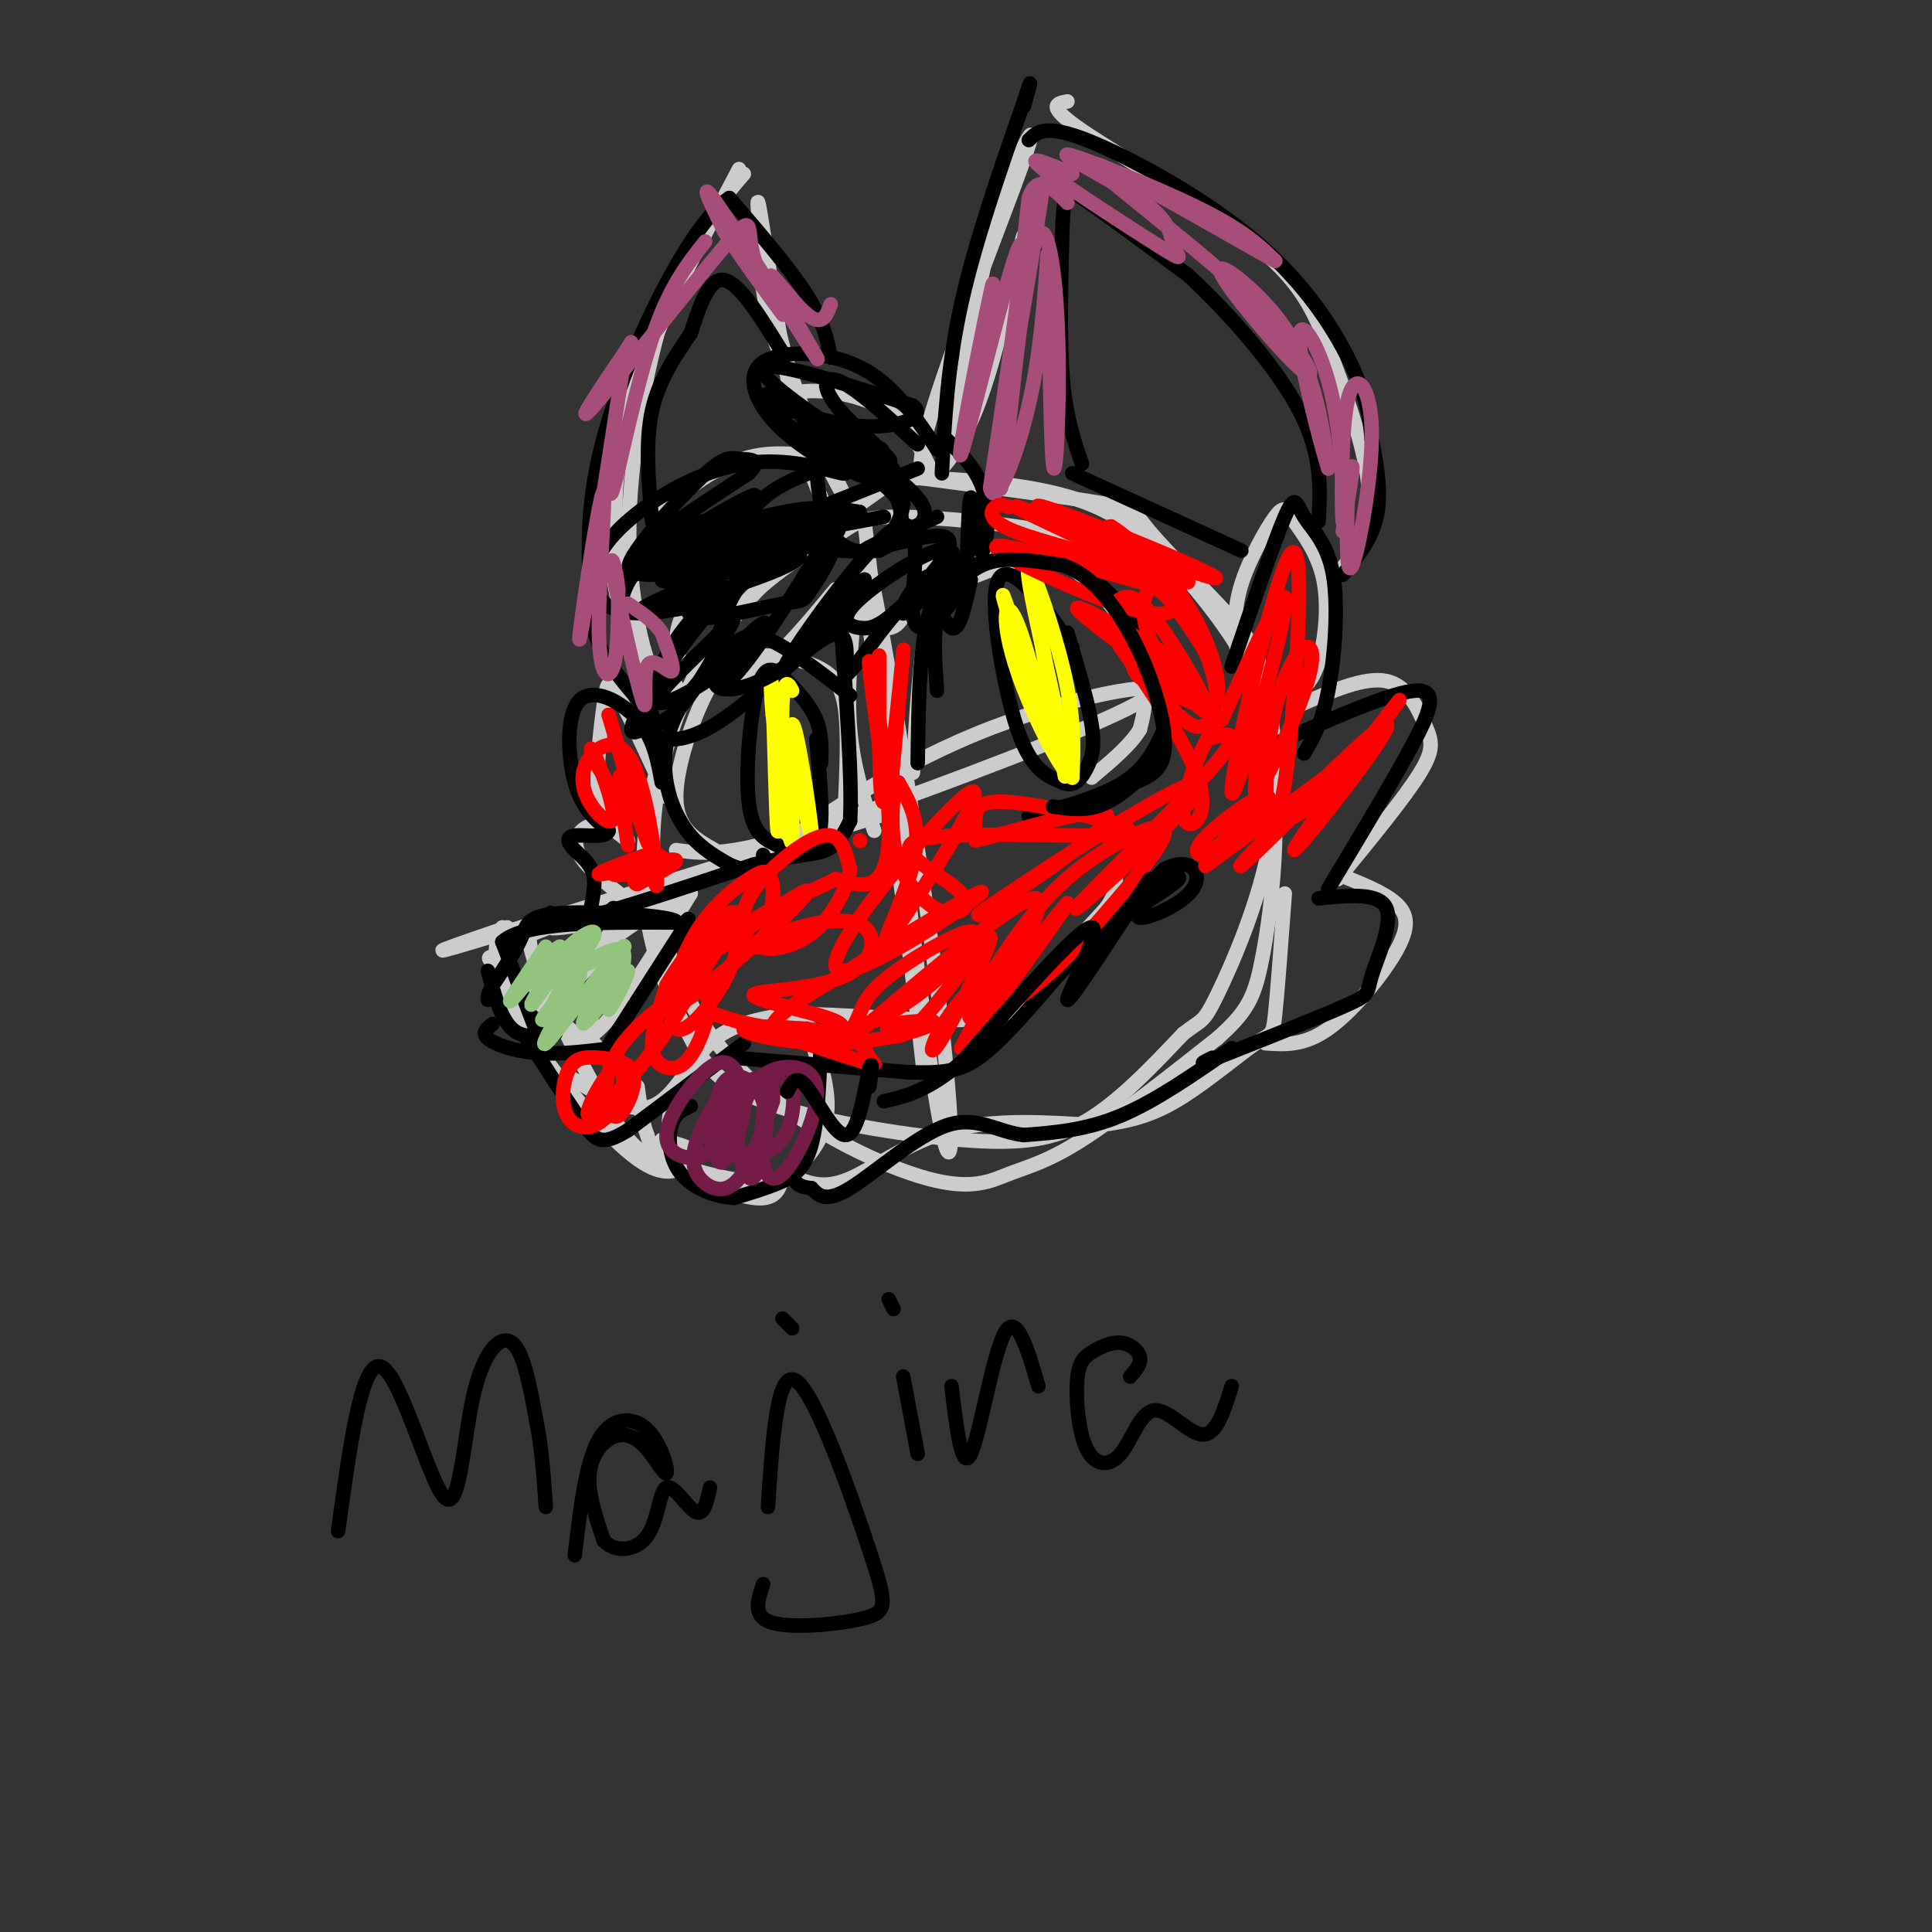 <svg viewBox='0 0 400 400' version='1.1' xmlns='http://www.w3.org/2000/svg' xmlns:xlink='http://www.w3.org/1999/xlink'><rect x="0" y="0" width="400" height="400" fill="#333333" stroke="none"/><g fill='none' stroke='#cccccc' stroke-width='3' stroke-linecap='round' stroke-linejoin='round'><path d='M221,115c1.012,-1.718 2.024,-3.436 -5,-5c-7.024,-1.564 -22.082,-2.975 -30,-3c-7.918,-0.025 -8.694,1.336 -13,4c-4.306,2.664 -12.141,6.630 -19,14c-6.859,7.370 -12.741,18.145 -16,30c-3.259,11.855 -3.893,24.792 -1,37c2.893,12.208 9.314,23.688 20,33c10.686,9.312 25.638,16.455 35,19c9.362,2.545 13.136,0.493 17,-1c3.864,-1.493 7.818,-2.427 15,-7c7.182,-4.573 17.591,-12.787 28,-21'/><path d='M252,215c6.172,-5.420 7.601,-8.469 9,-15c1.399,-6.531 2.767,-16.544 3,-26c0.233,-9.456 -0.669,-18.356 -2,-25c-1.331,-6.644 -3.089,-11.031 -7,-17c-3.911,-5.969 -9.974,-13.520 -16,-19c-6.026,-5.480 -12.017,-8.891 -21,-11c-8.983,-2.109 -20.960,-2.918 -27,-3c-6.040,-0.082 -6.145,0.561 -11,4c-4.855,3.439 -14.461,9.673 -23,19c-8.539,9.327 -16.013,21.748 -20,34c-3.987,12.252 -4.488,24.335 -3,34c1.488,9.665 4.965,16.910 8,23c3.035,6.090 5.628,11.024 16,15c10.372,3.976 28.523,6.994 41,8c12.477,1.006 19.279,0.002 26,-4c6.721,-4.002 13.360,-11.001 20,-18'/><path d='M245,214c4.013,-3.128 4.044,-1.948 7,-8c2.956,-6.052 8.837,-19.338 11,-32c2.163,-12.662 0.607,-24.702 -1,-32c-1.607,-7.298 -3.266,-9.853 -8,-15c-4.734,-5.147 -12.544,-12.886 -16,-17c-3.456,-4.114 -2.559,-4.604 -11,-6c-8.441,-1.396 -26.221,-3.698 -44,-6'/><path d='M179,108c5.827,50.708 11.655,101.417 15,121c3.345,19.583 4.208,8.042 0,-25c-4.208,-33.042 -13.488,-87.583 -15,-90c-1.512,-2.417 4.744,47.292 11,97'/><path d='M190,211c1.833,16.167 0.917,8.083 0,0'/><path d='M140,176c3.145,0.452 6.290,0.903 12,0c5.710,-0.903 13.986,-3.162 33,-10c19.014,-6.838 48.767,-18.256 53,-22c4.233,-3.744 -17.053,0.184 -36,8c-18.947,7.816 -35.556,19.519 -40,23c-4.444,3.481 3.278,-1.259 11,-6'/><path d='M177,125c-0.833,9.083 -1.667,18.167 -1,26c0.667,7.833 2.833,14.417 5,21'/><path d='M185,168c-36.833,11.500 -73.667,23.000 -87,27c-13.333,4.000 -3.167,0.500 7,-3'/><path d='M112,190c-1.906,1.081 -3.812,2.163 -1,10c2.812,7.837 10.341,22.431 15,30c4.659,7.569 6.447,8.115 8,9c1.553,0.885 2.872,2.110 4,2c1.128,-0.110 2.064,-1.555 3,-3'/><path d='M104,192c-0.912,1.997 -1.823,3.993 -1,8c0.823,4.007 3.381,10.024 9,18c5.619,7.976 14.300,17.911 20,22c5.700,4.089 8.419,2.332 10,1c1.581,-1.332 2.023,-2.238 1,-3c-1.023,-0.762 -3.512,-1.381 -6,-2'/><path d='M118,223c6.200,3.844 12.400,7.689 17,6c4.600,-1.689 7.600,-8.911 12,-13c4.400,-4.089 10.200,-5.044 16,-6'/><path d='M163,210c10.548,-0.333 28.917,1.833 39,1c10.083,-0.833 11.881,-4.667 15,-9c3.119,-4.333 7.560,-9.167 12,-14'/><path d='M229,188c2.333,-3.333 2.167,-4.667 2,-6'/><path d='M146,220c-1.560,0.286 -3.119,0.571 -5,4c-1.881,3.429 -4.083,10.000 -1,15c3.083,5.000 11.452,8.429 16,9c4.548,0.571 5.274,-1.714 6,-4'/><path d='M162,244c2.800,-2.533 6.800,-6.867 8,-12c1.200,-5.133 -0.400,-11.067 -2,-17'/><path d='M169,217c1.485,5.148 2.970,10.297 2,15c-0.970,4.703 -4.394,8.962 -8,11c-3.606,2.038 -7.394,1.856 -12,1c-4.606,-0.856 -10.030,-2.388 -13,-4c-2.970,-1.612 -3.485,-3.306 -4,-5'/><path d='M134,235c-1.000,-2.500 -1.500,-6.250 -2,-10'/><path d='M169,217c0.000,0.000 -1.000,-4.000 -1,-4'/><path d='M165,244c2.978,1.089 5.956,2.178 11,0c5.044,-2.178 12.156,-7.622 21,-10c8.844,-2.378 19.422,-1.689 30,-1'/><path d='M227,233c7.866,-0.863 12.531,-2.520 18,-6c5.469,-3.480 11.742,-8.783 15,-11c3.258,-2.217 3.502,-1.348 4,-6c0.498,-4.652 1.249,-14.826 2,-25'/><path d='M256,134c-0.297,-3.943 -0.595,-7.885 1,-13c1.595,-5.115 5.082,-11.401 7,-14c1.918,-2.599 2.267,-1.511 4,1c1.733,2.511 4.851,6.445 6,12c1.149,5.555 0.328,12.730 -1,17c-1.328,4.270 -3.164,5.635 -5,7'/><path d='M269,146c6.774,-2.964 13.548,-5.929 18,-5c4.452,0.929 6.583,5.750 8,9c1.417,3.250 2.119,4.929 -1,10c-3.119,5.071 -10.060,13.536 -17,22'/><path d='M277,181c4.732,1.863 9.464,3.726 12,6c2.536,2.274 2.875,4.958 0,10c-2.875,5.042 -8.964,12.440 -14,16c-5.036,3.560 -9.018,3.280 -13,3'/><path d='M138,165c-3.952,-8.589 -7.905,-17.179 -10,-21c-2.095,-3.821 -2.333,-2.875 -3,2c-0.667,4.875 -1.762,13.679 -1,19c0.762,5.321 3.381,7.161 6,9'/><path d='M129,171c-2.467,-0.422 -4.933,-0.844 -7,0c-2.067,0.844 -3.733,2.956 -2,6c1.733,3.044 6.867,7.022 12,11'/><path d='M191,97c2.008,1.150 4.016,2.300 6,-6c1.984,-8.300 3.945,-26.048 8,-41c4.055,-14.952 10.202,-27.106 8,-20c-2.202,7.106 -12.755,33.472 -18,49c-5.245,15.528 -5.181,20.219 -3,20c2.181,-0.219 6.480,-5.348 10,-14c3.520,-8.652 6.260,-20.826 9,-33'/><path d='M211,52c1.500,-5.500 0.750,-2.750 0,0'/><path d='M221,21c-2.277,0.416 -4.554,0.832 3,6c7.554,5.168 24.938,15.086 35,23c10.062,7.914 12.800,13.822 16,22c3.200,8.178 6.862,18.625 8,26c1.138,7.375 -0.246,11.679 -2,15c-1.754,3.321 -3.877,5.661 -6,8'/><path d='M173,109c-2.952,-5.620 -5.904,-11.240 -9,-26c-3.096,-14.760 -6.335,-38.659 -7,-41c-0.665,-2.341 1.244,16.878 6,33c4.756,16.122 12.357,29.148 12,28c-0.357,-1.148 -8.674,-16.471 -13,-28c-4.326,-11.529 -4.663,-19.265 -5,-27'/><path d='M157,48c-0.833,-4.667 -0.417,-2.833 0,-1'/><path d='M150,42c-4.301,5.656 -8.603,11.311 -12,21c-3.397,9.689 -5.890,23.411 -7,34c-1.110,10.589 -0.837,18.043 0,25c0.837,6.957 2.239,13.416 4,17c1.761,3.584 3.880,4.292 6,5'/><path d='M140,142c-2.064,-0.504 -4.128,-1.008 -6,-5c-1.872,-3.992 -3.553,-11.472 -5,-19c-1.447,-7.528 -2.659,-15.104 0,-27c2.659,-11.896 9.188,-28.113 14,-38c4.812,-9.887 7.906,-13.443 11,-17'/><path d='M153,35c-9.289,17.667 -18.578,35.333 -23,50c-4.422,14.667 -3.978,26.333 -3,34c0.978,7.667 2.489,11.333 4,15'/><path d='M193,98c-2.029,-4.471 -4.057,-8.943 -8,-12c-3.943,-3.057 -9.800,-4.700 -15,-5c-5.200,-0.300 -9.744,0.744 -7,4c2.744,3.256 12.777,8.723 13,10c0.223,1.277 -9.365,-1.635 -17,-1c-7.635,0.635 -13.318,4.818 -19,9'/><path d='M140,103c-4.076,3.396 -4.764,7.386 -5,10c-0.236,2.614 -0.018,3.852 3,5c3.018,1.148 8.835,2.206 14,1c5.165,-1.206 9.676,-4.674 10,-6c0.324,-1.326 -3.541,-0.508 -8,2c-4.459,2.508 -9.513,6.708 -12,11c-2.487,4.292 -2.409,8.676 -1,11c1.409,2.324 4.149,2.587 7,3c2.851,0.413 5.815,0.975 10,-2c4.185,-2.975 9.593,-9.488 15,-16'/><path d='M177,121c0.188,1.939 0.376,3.879 2,6c1.624,2.121 4.683,4.424 7,2c2.317,-2.424 3.893,-9.576 7,-12c3.107,-2.424 7.745,-0.121 10,0c2.255,0.121 2.128,-1.939 2,-4'/><path d='M189,160c0.723,-12.224 1.445,-24.447 3,-31c1.555,-6.553 3.941,-7.435 8,-9c4.059,-1.565 9.789,-3.814 13,-5c3.211,-1.186 3.902,-1.307 7,1c3.098,2.307 8.603,7.044 12,12c3.397,4.956 4.685,10.130 5,14c0.315,3.870 -0.342,6.435 -1,9'/><path d='M236,151c-1.833,3.167 -5.917,6.583 -10,10'/><path d='M175,166c0.310,-7.107 0.619,-14.214 0,-19c-0.619,-4.786 -2.167,-7.250 -6,-9c-3.833,-1.750 -9.952,-2.786 -14,-2c-4.048,0.786 -6.024,3.393 -8,6'/><path d='M147,142c-3.156,5.556 -7.044,16.444 -7,23c0.044,6.556 4.022,8.778 8,11'/><path d='M138,188c-11.911,2.422 -23.822,4.844 -24,4c-0.178,-0.844 11.378,-4.956 12,-5c0.622,-0.044 -9.689,3.978 -20,8'/><path d='M106,195c-3.500,1.500 -2.250,1.250 -1,1'/><path d='M105,195c-1.030,1.310 -2.060,2.619 -3,3c-0.940,0.381 -1.792,-0.167 3,4c4.792,4.167 15.226,13.048 19,16c3.774,2.952 0.887,-0.024 -2,-3'/><path d='M119,214c1.500,0.917 3.000,1.833 7,-3c4.000,-4.833 10.500,-15.417 17,-26'/><path d='M143,185c-3.725,-0.040 -21.537,12.859 -27,18c-5.463,5.141 1.422,2.522 6,-3c4.578,-5.522 6.848,-13.948 6,-11c-0.848,2.948 -4.814,17.271 -6,22c-1.186,4.729 0.407,-0.135 2,-5'/></g>
<g fill='none' stroke='#000000' stroke-width='3' stroke-linecap='round' stroke-linejoin='round'><path d='M195,98c0.583,-11.083 1.167,-22.167 4,-35c2.833,-12.833 7.917,-27.417 13,-42'/><path d='M212,21c2.167,-6.833 1.083,-2.917 0,1'/><path d='M213,29c1.685,-1.690 3.369,-3.381 12,0c8.631,3.381 24.208,11.833 35,21c10.792,9.167 16.798,19.048 20,26c3.202,6.952 3.601,10.976 4,15'/><path d='M284,91c1.156,5.356 2.044,11.244 1,16c-1.044,4.756 -4.022,8.378 -7,12'/><path d='M255,138c4.378,-12.909 8.756,-25.818 11,-31c2.244,-5.182 2.354,-2.636 4,0c1.646,2.636 4.828,5.364 6,12c1.172,6.636 0.335,17.182 -1,24c-1.335,6.818 -3.167,9.909 -5,13'/><path d='M264,154c11.978,-5.333 23.956,-10.667 29,-11c5.044,-0.333 3.156,4.333 -1,12c-4.156,7.667 -10.578,18.333 -17,29'/><path d='M273,186c6.268,-0.625 12.536,-1.250 14,2c1.464,3.250 -1.875,10.375 -3,14c-1.125,3.625 -0.036,3.750 -5,6c-4.964,2.250 -15.982,6.625 -27,11'/><path d='M252,219c-4.667,1.833 -2.833,0.917 -1,0'/><path d='M255,217c-7.917,5.500 -15.833,11.000 -23,14c-7.167,3.000 -13.583,3.500 -20,4'/><path d='M212,235c-5.619,-0.607 -9.667,-4.125 -16,-2c-6.333,2.125 -14.952,9.893 -20,13c-5.048,3.107 -6.524,1.554 -8,0'/><path d='M168,246c-1.833,-0.167 -2.417,-0.583 -3,-1'/><path d='M170,213c-0.267,9.311 -0.533,18.622 -2,24c-1.467,5.378 -4.133,6.822 -7,8c-2.867,1.178 -5.933,2.089 -9,3'/><path d='M152,248c-3.714,-0.119 -8.500,-1.917 -11,-5c-2.500,-3.083 -2.714,-7.452 -2,-10c0.714,-2.548 2.357,-3.274 4,-4'/><path d='M154,216c0.000,0.000 -24.000,18.000 -24,18'/><path d='M130,234c-5.289,3.244 -6.511,2.356 -9,-1c-2.489,-3.356 -6.244,-9.178 -10,-15'/><path d='M111,218c-2.000,-3.000 -2.000,-3.000 -2,-3'/><path d='M152,219c0.000,0.000 36.000,3.000 36,3'/><path d='M188,222c8.489,0.289 11.711,-0.489 16,-4c4.289,-3.511 9.644,-9.756 15,-16'/><path d='M219,202c6.167,-6.333 14.083,-14.167 22,-22'/><path d='M241,180c5.476,-2.940 8.167,0.708 6,4c-2.167,3.292 -9.190,6.226 -11,6c-1.810,-0.226 1.595,-3.613 5,-7'/><path d='M241,183c1.756,-1.533 3.644,-1.867 3,-1c-0.644,0.867 -3.822,2.933 -7,5'/><path d='M112,216c0.000,0.000 -8.000,-21.000 -8,-21'/><path d='M104,195c4.667,-4.167 20.333,-4.083 36,-4'/><path d='M140,191c0.833,-1.250 -15.083,-2.375 -23,-2c-7.917,0.375 -7.833,2.250 -9,5c-1.167,2.750 -3.583,6.375 -6,10'/><path d='M102,204c-1.167,2.167 -1.083,2.583 -1,3'/><path d='M101,201c1.333,4.917 2.667,9.833 5,12c2.333,2.167 5.667,1.583 9,1'/><path d='M102,212c-1.178,0.911 -2.356,1.822 -1,3c1.356,1.178 5.244,2.622 10,3c4.756,0.378 10.378,-0.311 16,-1'/><path d='M125,218c0.000,0.000 16.000,-25.000 16,-25'/><path d='M141,193c2.667,-4.333 1.333,-2.667 0,-1'/><path d='M114,189c0.000,1.333 0.000,2.667 7,1c7.000,-1.667 21.000,-6.333 35,-11'/><path d='M156,179c8.556,-2.111 12.444,-1.889 15,-3c2.556,-1.111 3.778,-3.556 5,-6'/><path d='M176,170c0.500,-8.000 -0.750,-25.000 -2,-42'/><path d='M176,144c-6.833,-5.333 -13.667,-10.667 -18,-12c-4.333,-1.333 -6.167,1.333 -8,4'/><path d='M150,136c-3.327,2.644 -7.644,7.255 -10,12c-2.356,4.745 -2.750,9.624 -2,14c0.750,4.376 2.643,8.250 5,11c2.357,2.750 5.179,4.375 8,6'/><path d='M151,179c2.800,1.289 5.800,1.511 7,1c1.200,-0.511 0.600,-1.756 0,-3'/><path d='M190,158c0.167,-13.000 0.333,-26.000 3,-33c2.667,-7.000 7.833,-8.000 13,-9'/><path d='M206,116c5.444,-1.667 12.556,-1.333 19,3c6.444,4.333 12.222,12.667 18,21'/><path d='M243,140c2.786,4.667 0.750,5.833 -1,9c-1.750,3.167 -3.214,8.333 -8,12c-4.786,3.667 -12.893,5.833 -21,8'/><path d='M194,93c-4.530,-6.780 -9.060,-13.560 -16,-17c-6.940,-3.440 -16.292,-3.542 -20,-1c-3.708,2.542 -1.774,7.726 2,12c3.774,4.274 9.387,7.637 15,11'/><path d='M175,98c-0.783,0.506 -10.241,-3.730 -21,-2c-10.759,1.730 -22.820,9.427 -28,16c-5.180,6.573 -3.480,12.021 1,14c4.480,1.979 11.740,0.490 19,-1'/><path d='M146,125c4.242,-0.827 5.348,-2.396 4,-2c-1.348,0.396 -5.148,2.755 -9,8c-3.852,5.245 -7.754,13.375 -7,18c0.754,4.625 6.165,5.745 14,1c7.835,-4.745 18.096,-15.356 23,-18c4.904,-2.644 4.452,2.678 4,8'/><path d='M175,140c3.357,-2.857 9.750,-14.000 14,-16c4.250,-2.000 6.357,5.143 8,6c1.643,0.857 2.821,-4.571 4,-10'/><path d='M200,123c0.274,-9.952 0.548,-19.905 1,-20c0.452,-0.095 1.083,9.667 2,11c0.917,1.333 2.119,-5.762 1,-11c-1.119,-5.238 -4.560,-8.619 -8,-12'/><path d='M172,74c-0.750,-3.750 -1.500,-7.500 -5,-13c-3.500,-5.500 -9.750,-12.750 -16,-20'/><path d='M151,41c-7.600,4.844 -18.600,26.956 -24,43c-5.400,16.044 -5.200,26.022 -5,36'/><path d='M122,120c-0.289,8.889 1.489,13.111 4,17c2.511,3.889 5.756,7.444 9,11'/><path d='M137,162c-0.827,-4.595 -1.655,-9.190 -5,-13c-3.345,-3.810 -9.208,-6.833 -12,-4c-2.792,2.833 -2.512,11.524 -1,17c1.512,5.476 4.256,7.738 7,10'/><path d='M126,172c-0.429,1.648 -5.002,0.768 -7,1c-1.998,0.232 -1.422,1.578 0,3c1.422,1.422 3.691,2.921 4,6c0.309,3.079 -1.340,7.737 -1,9c0.340,1.263 2.670,-0.868 5,-3'/><path d='M224,96c-1.667,-4.833 -3.333,-9.667 -4,-18c-0.667,-8.333 -0.333,-20.167 0,-32'/><path d='M220,46c0.310,-6.179 1.083,-5.625 1,-6c-0.083,-0.375 -1.024,-1.679 3,1c4.024,2.679 13.012,9.339 22,16'/><path d='M246,57c8.356,7.689 18.244,18.911 23,28c4.756,9.089 4.378,16.044 4,23'/><path d='M222,98c0.000,0.000 35.000,16.000 35,16'/><path d='M162,73c-4.417,-7.167 -8.833,-14.333 -12,-15c-3.167,-0.667 -5.083,5.167 -7,11'/><path d='M143,69c-2.867,4.244 -6.533,9.356 -8,16c-1.467,6.644 -0.733,14.822 0,23'/><path d='M222,134c-3.452,-5.060 -6.905,-10.119 -10,-13c-3.095,-2.881 -5.833,-3.583 -6,3c-0.167,6.583 2.238,20.452 5,28c2.762,7.548 5.881,8.774 9,10'/><path d='M220,162c2.405,1.179 3.917,-0.875 5,-3c1.083,-2.125 1.738,-4.321 1,-9c-0.738,-4.679 -2.869,-11.839 -5,-19'/><path d='M170,158c0.100,-3.045 0.201,-6.089 -1,-9c-1.201,-2.911 -3.703,-5.687 -6,-8c-2.297,-2.313 -4.388,-4.161 -6,1c-1.612,5.161 -2.746,17.332 -2,24c0.746,6.668 3.373,7.834 6,9'/><path d='M161,175c2.095,1.774 4.333,1.708 6,1c1.667,-0.708 2.762,-2.060 3,-6c0.238,-3.940 -0.381,-10.470 -1,-17'/></g>
<g fill='none' stroke='#93c47d' stroke-width='3' stroke-linecap='round' stroke-linejoin='round'><path d='M113,196c-4.351,6.372 -8.702,12.743 -7,11c1.702,-1.743 9.456,-11.601 10,-11c0.544,0.601 -6.123,11.662 -6,12c0.123,0.338 7.035,-10.046 9,-12c1.965,-1.954 -1.018,4.523 -4,11'/><path d='M115,207c-1.691,3.201 -3.920,5.703 -2,3c1.920,-2.703 7.987,-10.611 7,-8c-0.987,2.611 -9.027,15.741 -7,14c2.027,-1.741 14.123,-18.353 16,-20c1.877,-1.647 -6.464,11.672 -8,15c-1.536,3.328 3.732,-3.336 9,-10'/><path d='M130,201c0.138,1.070 -4.019,8.743 -4,8c0.019,-0.743 4.212,-9.904 3,-12c-1.212,-2.096 -7.830,2.871 -11,4c-3.170,1.129 -2.892,-1.581 -1,-4c1.892,-2.419 5.398,-4.548 6,-4c0.602,0.548 -1.699,3.774 -4,7'/><path d='M119,200c0.667,0.667 4.333,-1.167 8,-3'/></g>
<g fill='none' stroke='#ffff00' stroke-width='3' stroke-linecap='round' stroke-linejoin='round'><path d='M164,155c2.167,10.542 4.333,21.083 4,17c-0.333,-4.083 -3.167,-22.792 -4,-22c-0.833,0.792 0.333,21.083 0,24c-0.333,2.917 -2.167,-11.542 -4,-26'/><path d='M160,148c-0.667,-6.631 -0.333,-10.208 0,-3c0.333,7.208 0.667,25.202 1,27c0.333,1.798 0.667,-12.601 1,-27'/><path d='M162,145c0.500,-4.833 1.250,-3.417 2,-2'/><path d='M211,135c-2.499,-8.437 -4.998,-16.874 -2,-8c2.998,8.874 11.494,35.059 12,33c0.506,-2.059 -6.979,-32.362 -8,-40c-1.021,-7.638 4.423,7.389 7,18c2.577,10.611 2.289,16.805 2,23'/><path d='M222,161c-2.318,-0.870 -9.113,-14.545 -12,-24c-2.887,-9.455 -1.867,-14.689 1,-7c2.867,7.689 7.579,28.301 8,27c0.421,-1.301 -3.451,-24.515 -4,-28c-0.549,-3.485 2.226,12.757 5,29'/><path d='M220,158c0.833,4.833 0.417,2.417 0,0'/></g>
<g fill='none' stroke='#000000' stroke-width='3' stroke-linecap='round' stroke-linejoin='round'><path d='M190,92c-6.241,-5.716 -12.482,-11.432 -16,-13c-3.518,-1.568 -4.314,1.013 0,6c4.314,4.987 13.738,12.381 9,10c-4.738,-2.381 -23.640,-14.537 -25,-18c-1.360,-3.463 14.820,1.769 31,7'/><path d='M189,84c3.314,2.481 -3.900,5.182 -13,4c-9.100,-1.182 -20.086,-6.248 -18,-4c2.086,2.248 17.245,11.810 20,14c2.755,2.190 -6.894,-2.990 -13,-8c-6.106,-5.010 -8.667,-9.848 -5,-8c3.667,1.848 13.564,10.382 19,15c5.436,4.618 6.410,5.319 7,7c0.590,1.681 0.795,4.340 1,7'/><path d='M187,111c0.000,1.167 -0.500,0.583 -1,0'/><path d='M194,107c-7.795,3.368 -15.591,6.736 -15,7c0.591,0.264 9.568,-2.577 14,-3c4.432,-0.423 4.320,1.573 2,5c-2.320,3.427 -6.847,8.287 -10,11c-3.153,2.713 -4.933,3.279 -7,3c-2.067,-0.279 -4.420,-1.405 -1,-5c3.420,-3.595 12.613,-9.660 17,-11c4.387,-1.340 3.968,2.046 2,5c-1.968,2.954 -5.484,5.477 -9,8'/><path d='M187,127c-0.909,-0.285 1.320,-4.998 4,-7c2.680,-2.002 5.812,-1.291 7,0c1.188,1.291 0.432,3.164 -2,6c-2.432,2.836 -6.538,6.637 -7,1c-0.462,-5.637 2.722,-20.710 -3,-18c-5.722,2.710 -20.349,23.203 -23,28c-2.651,4.797 6.675,-6.101 16,-17'/><path d='M179,120c0.232,0.750 -7.188,11.124 -15,17c-7.812,5.876 -16.017,7.254 -16,4c0.017,-3.254 8.257,-11.141 10,-12c1.743,-0.859 -3.010,5.309 -9,10c-5.990,4.691 -13.218,7.903 -13,6c0.218,-1.903 7.883,-8.923 12,-13c4.117,-4.077 4.685,-5.213 3,-2c-1.685,3.213 -5.624,10.775 -9,15c-3.376,4.225 -6.188,5.112 -9,6'/><path d='M133,151c-2.329,1.183 -3.651,1.142 0,-5c3.651,-6.142 12.274,-18.384 19,-25c6.726,-6.616 11.555,-7.606 15,-9c3.445,-1.394 5.507,-3.194 2,3c-3.507,6.194 -12.582,20.380 -17,25c-4.418,4.620 -4.179,-0.326 -4,-3c0.179,-2.674 0.298,-3.074 1,-6c0.702,-2.926 1.986,-8.377 7,-13c5.014,-4.623 13.758,-8.418 16,-7c2.242,1.418 -2.018,8.050 -4,11c-1.982,2.950 -1.688,2.217 -6,3c-4.312,0.783 -13.232,3.081 -17,3c-3.768,-0.081 -2.384,-2.540 -1,-5'/><path d='M144,123c2.497,-2.566 9.239,-6.482 15,-8c5.761,-1.518 10.541,-0.639 2,3c-8.541,3.639 -30.403,10.037 -28,8c2.403,-2.037 29.070,-12.510 29,-14c-0.070,-1.490 -26.877,6.003 -31,7c-4.123,0.997 14.439,-4.501 33,-10'/><path d='M164,109c7.965,-2.307 11.377,-3.075 5,-1c-6.377,2.075 -22.545,6.994 -30,8c-7.455,1.006 -6.199,-1.902 -5,-4c1.199,-2.098 2.341,-3.387 11,-4c8.659,-0.613 24.837,-0.551 28,1c3.163,1.551 -6.688,4.591 -18,7c-11.312,2.409 -24.084,4.187 -23,2c1.084,-2.187 16.024,-8.339 26,-11c9.976,-2.661 14.988,-1.830 20,-1'/><path d='M178,106c-2.437,1.992 -18.528,7.473 -25,9c-6.472,1.527 -3.324,-0.900 -1,-4c2.324,-3.100 3.824,-6.874 9,-10c5.176,-3.126 14.029,-5.606 18,-7c3.971,-1.394 3.062,-1.704 4,0c0.938,1.704 3.725,5.422 4,9c0.275,3.578 -1.960,7.016 -4,9c-2.040,1.984 -3.884,2.515 -6,2c-2.116,-0.515 -4.506,-2.074 -6,-6c-1.494,-3.926 -2.094,-10.218 -2,-14c0.094,-3.782 0.881,-5.055 5,-3c4.119,2.055 11.571,7.438 15,11c3.429,3.562 2.837,5.303 1,7c-1.837,1.697 -4.918,3.348 -8,5'/><path d='M182,114c-6.089,0.556 -17.311,-0.556 -18,-2c-0.689,-1.444 9.156,-3.222 19,-5'/><path d='M190,97c-26.381,10.509 -52.762,21.018 -53,23c-0.238,1.982 25.668,-4.561 33,-8c7.332,-3.439 -3.911,-3.772 -15,-2c-11.089,1.772 -22.026,5.649 -22,4c0.026,-1.649 11.013,-8.825 22,-16'/><path d='M155,98c3.158,-3.091 0.053,-2.819 -2,-3c-2.053,-0.181 -3.053,-0.817 -9,5c-5.947,5.817 -16.842,18.085 -13,18c3.842,-0.085 22.419,-12.523 25,-15c2.581,-2.477 -10.834,5.007 -18,10c-7.166,4.993 -8.083,7.497 -9,10'/></g>
<g fill='none' stroke='#a64d79' stroke-width='3' stroke-linecap='round' stroke-linejoin='round'><path d='M202,80c2.339,-13.339 4.679,-26.679 3,-19c-1.679,7.679 -7.375,36.375 -6,33c1.375,-3.375 9.821,-38.821 12,-43c2.179,-4.179 -1.911,22.911 -6,50'/><path d='M205,101c0.936,5.041 6.276,-7.358 9,-22c2.724,-14.642 2.831,-31.527 3,-25c0.169,6.527 0.399,36.464 1,42c0.601,5.536 1.574,-13.331 1,-28c-0.574,-14.669 -2.693,-25.142 -5,-17c-2.307,8.142 -4.802,34.898 -6,45c-1.198,10.102 -1.099,3.551 -1,-3'/><path d='M207,93c2.274,-15.440 8.458,-52.542 9,-55c0.542,-2.458 -4.560,29.726 -6,36c-1.440,6.274 0.780,-13.363 3,-33'/><path d='M213,41c1.833,-5.333 4.917,-2.167 8,1'/><path d='M222,36c-5.162,-2.188 -10.325,-4.377 -6,-1c4.325,3.377 18.137,12.318 24,16c5.863,3.682 3.775,2.105 3,0c-0.775,-2.105 -0.239,-4.740 -6,-9c-5.761,-4.260 -17.820,-10.147 -16,-10c1.820,0.147 17.520,6.328 27,11c9.480,4.672 12.740,7.836 16,11'/><path d='M264,54c-7.431,-4.039 -34.010,-19.635 -37,-20c-2.990,-0.365 17.607,14.503 30,26c12.393,11.497 16.580,19.625 13,17c-3.580,-2.625 -14.929,-16.003 -17,-20c-2.071,-3.997 5.135,1.385 10,7c4.865,5.615 7.390,11.461 9,17c1.610,5.539 2.305,10.769 3,16'/><path d='M275,97c-1.285,-3.916 -5.996,-21.707 -6,-27c-0.004,-5.293 4.699,1.911 7,13c2.301,11.089 2.199,26.063 2,25c-0.199,-1.063 -0.497,-18.161 1,-25c1.497,-6.839 4.788,-3.418 5,6c0.212,9.418 -2.654,24.834 -4,28c-1.346,3.166 -1.173,-5.917 -1,-15'/><path d='M279,102c0.156,-4.022 1.044,-6.578 1,-5c-0.044,1.578 -1.022,7.289 -2,13'/><path d='M172,63c-0.887,2.378 -1.774,4.756 -5,2c-3.226,-2.756 -8.793,-10.646 -7,-7c1.793,3.646 10.944,18.828 9,16c-1.944,-2.828 -14.984,-23.665 -20,-31c-5.016,-7.335 -2.008,-1.167 1,5'/><path d='M150,48c3.261,5.168 10.912,15.589 12,17c1.088,1.411 -4.389,-6.189 -6,-12c-1.611,-5.811 0.643,-9.834 -6,-2c-6.643,7.834 -22.184,27.524 -27,33c-4.816,5.476 1.092,-3.262 7,-12'/><path d='M130,72c1.167,-2.000 0.583,-1.000 0,0'/><path d='M146,50c-3.756,4.756 -7.511,9.511 -11,20c-3.489,10.489 -6.711,26.711 -8,31c-1.289,4.289 -0.644,-3.356 0,-11'/><path d='M129,76c-3.246,21.014 -6.491,42.027 -8,51c-1.509,8.973 -1.280,5.904 0,-3c1.280,-8.904 3.611,-23.644 4,-22c0.389,1.644 -1.165,19.674 -1,29c0.165,9.326 2.047,9.950 3,7c0.953,-2.950 0.976,-9.475 1,-16'/><path d='M128,122c-0.443,-4.857 -2.050,-9.000 -1,-3c1.050,6.000 4.756,22.144 6,26c1.244,3.856 0.027,-4.577 1,-7c0.973,-2.423 4.135,1.165 5,1c0.865,-0.165 -0.568,-4.082 -2,-8'/><path d='M137,131c-1.500,-2.333 -4.250,-4.167 -7,-6'/></g>
<g fill='none' stroke='#741b47' stroke-width='3' stroke-linecap='round' stroke-linejoin='round'><path d='M153,234c-1.922,-3.246 -3.845,-6.492 -5,-5c-1.155,1.492 -1.544,7.723 0,8c1.544,0.277 5.019,-5.399 6,-9c0.981,-3.601 -0.533,-5.125 -3,-3c-2.467,2.125 -5.888,7.899 -7,12c-1.112,4.101 0.085,6.527 2,8c1.915,1.473 4.547,1.992 7,-1c2.453,-2.992 4.726,-9.496 7,-16'/><path d='M160,228c0.339,-4.044 -2.315,-6.152 -5,-4c-2.685,2.152 -5.402,8.566 -4,12c1.402,3.434 6.923,3.887 10,1c3.077,-2.887 3.711,-9.115 3,-12c-0.711,-2.885 -2.765,-2.426 -4,-1c-1.235,1.426 -1.649,3.818 -2,7c-0.351,3.182 -0.638,7.154 0,10c0.638,2.846 2.202,4.567 5,1c2.798,-3.567 6.830,-12.422 6,-17c-0.830,-4.578 -6.523,-4.879 -10,-3c-3.477,1.879 -4.739,5.940 -6,10'/><path d='M153,232c-0.836,3.617 0.075,7.660 1,10c0.925,2.340 1.864,2.977 3,0c1.136,-2.977 2.470,-9.568 1,-14c-1.470,-4.432 -5.743,-6.704 -8,-4c-2.257,2.704 -2.497,10.382 -2,14c0.497,3.618 1.732,3.174 3,1c1.268,-2.174 2.568,-6.077 3,-9c0.432,-2.923 -0.006,-4.866 -1,-7c-0.994,-2.134 -2.545,-4.459 -6,-2c-3.455,2.459 -8.815,9.700 -9,14c-0.185,4.300 4.804,5.657 8,4c3.196,-1.657 4.598,-6.329 6,-11'/></g>
<g fill='none' stroke='#ff0000' stroke-width='3' stroke-linecap='round' stroke-linejoin='round'><path d='M130,175c-1.282,-8.341 -2.565,-16.683 -1,-14c1.565,2.683 5.976,16.389 5,13c-0.976,-3.389 -7.340,-23.874 -8,-26c-0.660,-2.126 4.383,14.107 5,19c0.617,4.893 -3.191,-1.553 -7,-8'/><path d='M124,159c-1.625,-2.722 -2.186,-5.528 -1,-3c1.186,2.528 4.121,10.390 4,13c-0.121,2.610 -3.297,-0.032 -5,-3c-1.703,-2.968 -1.934,-6.262 0,-9c1.934,-2.738 6.034,-4.919 9,1c2.966,5.919 4.799,19.940 5,24c0.201,4.060 -1.228,-1.840 -1,-4c0.228,-2.160 2.114,-0.580 4,1'/><path d='M139,179c-2.756,0.932 -11.647,2.764 -12,2c-0.353,-0.764 7.833,-4.122 7,-4c-0.833,0.122 -10.686,3.725 -10,4c0.686,0.275 11.910,-2.779 15,-3c3.090,-0.221 -1.955,2.389 -7,5'/><path d='M132,183c-1.167,0.167 -0.583,-1.917 0,-4'/><path d='M178,174c0.000,0.000 0.100,0.100 0.1,0.1'/><path d='M184,168c1.690,-18.357 3.381,-36.714 3,-33c-0.381,3.714 -2.833,29.500 -4,31c-1.167,1.500 -1.048,-21.286 -1,-28c0.048,-6.714 0.024,2.643 0,12'/><path d='M182,150c0.507,6.367 1.775,16.284 1,11c-0.775,-5.284 -3.593,-25.769 -3,-24c0.593,1.769 4.598,25.791 4,37c-0.598,11.209 -5.799,9.604 -11,8'/><path d='M173,182c-4.910,2.589 -11.686,5.062 -18,9c-6.314,3.938 -12.167,9.343 -7,6c5.167,-3.343 21.354,-15.432 19,-12c-2.354,3.432 -23.249,22.386 -27,23c-3.751,0.614 9.643,-17.110 12,-19c2.357,-1.890 -6.321,12.055 -15,26'/><path d='M137,215c-5.988,8.298 -13.458,16.042 -15,16c-1.542,-0.042 2.845,-7.869 5,-10c2.155,-2.131 2.077,1.435 2,5'/><path d='M129,226c-0.687,2.405 -3.404,5.916 -6,7c-2.596,1.084 -5.072,-0.259 -6,-3c-0.928,-2.741 -0.307,-6.880 1,-9c1.307,-2.120 3.302,-2.221 6,-2c2.698,0.221 6.100,0.764 7,3c0.900,2.236 -0.701,6.164 -2,8c-1.299,1.836 -2.297,1.580 -3,-1c-0.703,-2.580 -1.112,-7.486 3,-13c4.112,-5.514 12.746,-11.638 16,-11c3.254,0.638 1.130,8.037 -1,12c-2.130,3.963 -4.266,4.490 -6,4c-1.734,-0.490 -3.067,-1.997 -3,-5c0.067,-3.003 1.533,-7.501 3,-12'/><path d='M138,204c3.229,-5.723 9.803,-14.031 13,-15c3.197,-0.969 3.017,5.402 0,12c-3.017,6.598 -8.869,13.422 -11,12c-2.131,-1.422 -0.539,-11.089 3,-18c3.539,-6.911 9.026,-11.067 12,-13c2.974,-1.933 3.434,-1.642 4,-1c0.566,0.642 1.236,1.634 1,5c-0.236,3.366 -1.378,9.106 -3,10c-1.622,0.894 -3.723,-3.059 -3,-7c0.723,-3.941 4.272,-7.869 8,-11c3.728,-3.131 7.637,-5.466 10,-5c2.363,0.466 3.182,3.733 4,7'/><path d='M176,180c-0.583,4.084 -4.040,10.793 -9,14c-4.960,3.207 -11.423,2.913 -9,1c2.423,-1.913 13.731,-5.446 19,-4c5.269,1.446 4.500,7.871 -2,11c-6.500,3.129 -18.732,2.962 -19,4c-0.268,1.038 11.428,3.279 16,5c4.572,1.721 2.021,2.920 -2,3c-4.021,0.080 -9.510,-0.960 -15,-2'/><path d='M155,212c-5.536,-1.289 -11.876,-3.512 -7,-2c4.876,1.512 20.969,6.760 28,9c7.031,2.240 5.000,1.471 4,0c-1.000,-1.471 -0.970,-3.646 -7,-5c-6.030,-1.354 -18.122,-1.889 -19,-1c-0.878,0.889 9.456,3.201 19,3c9.544,-0.201 18.298,-2.915 20,-4c1.702,-1.085 -3.649,-0.543 -9,0'/><path d='M184,212c-1.098,1.436 0.659,5.027 6,0c5.341,-5.027 14.268,-18.670 15,-18c0.732,0.670 -6.732,15.654 -10,21c-3.268,5.346 -2.341,1.055 1,-4c3.341,-5.055 9.098,-10.873 10,-10c0.902,0.873 -3.049,8.436 -7,16'/><path d='M199,217c5.139,-5.927 21.488,-28.745 22,-30c0.512,-1.255 -14.813,19.053 -19,23c-4.187,3.947 2.764,-8.468 9,-17c6.236,-8.532 11.756,-13.182 18,-17c6.244,-3.818 13.213,-6.805 12,-3c-1.213,3.805 -10.606,14.403 -20,25'/><path d='M221,198c-6.069,6.243 -11.241,9.351 -15,12c-3.759,2.649 -6.105,4.838 -2,-2c4.105,-6.838 14.662,-22.703 10,-22c-4.662,0.703 -24.543,17.975 -33,25c-8.457,7.025 -5.491,3.802 -4,1c1.491,-2.802 1.508,-5.185 6,-9c4.492,-3.815 13.461,-9.064 17,-10c3.539,-0.936 1.650,2.440 -3,7c-4.650,4.560 -12.060,10.305 -20,13c-7.940,2.695 -16.412,2.342 -17,0c-0.588,-2.342 6.706,-6.671 14,-11'/><path d='M174,202c11.085,-7.186 31.798,-19.652 29,-17c-2.798,2.652 -29.106,20.420 -30,15c-0.894,-5.420 23.626,-34.030 28,-36c4.374,-1.970 -11.399,22.700 -16,29c-4.601,6.300 1.971,-5.772 4,-14c2.029,-8.228 -0.486,-12.614 -3,-17'/><path d='M186,162c-0.905,-0.504 -1.667,6.735 -1,12c0.667,5.265 2.764,8.555 5,11c2.236,2.445 4.613,4.046 7,4c2.387,-0.046 4.784,-1.738 1,-5c-3.784,-3.262 -13.750,-8.092 -8,-10c5.750,-1.908 27.215,-0.892 37,-1c9.785,-0.108 7.891,-1.338 2,-3c-5.891,-1.662 -15.778,-3.755 -21,-4c-5.222,-0.245 -5.778,1.359 -6,3c-0.222,1.641 -0.111,3.321 0,5'/><path d='M202,174c8.565,-1.868 29.977,-9.039 27,-4c-2.977,5.039 -30.342,22.287 -26,19c4.342,-3.287 40.391,-27.108 45,-27c4.609,0.108 -22.221,24.144 -25,26c-2.779,1.856 18.492,-18.470 27,-28c8.508,-9.530 4.254,-8.265 0,-7'/><path d='M250,153c-1.616,2.534 -5.656,12.370 -5,16c0.656,3.630 6.007,1.054 3,-8c-3.007,-9.054 -14.373,-24.585 -16,-27c-1.627,-2.415 6.483,8.288 11,13c4.517,4.712 5.440,3.434 7,3c1.560,-0.434 3.758,-0.024 1,-3c-2.758,-2.976 -10.473,-9.340 -14,-11c-3.527,-1.660 -2.865,1.383 -2,3c0.865,1.617 1.932,1.809 3,2'/><path d='M238,141c4.030,2.265 12.606,6.927 8,3c-4.606,-3.927 -22.394,-16.442 -23,-18c-0.606,-1.558 15.970,7.841 21,11c5.030,3.159 -1.485,0.080 -8,-3'/><path d='M209,105c-1.042,-0.385 -2.084,-0.770 -3,0c-0.916,0.770 -1.706,2.694 4,5c5.706,2.306 17.907,4.994 25,8c7.093,3.006 9.077,6.330 8,8c-1.077,1.670 -5.217,1.685 -15,-2c-9.783,-3.685 -25.211,-11.069 -21,-11c4.211,0.069 28.060,7.591 35,9c6.940,1.409 -3.030,-3.296 -13,-8'/><path d='M229,114c-8.120,-4.051 -21.921,-10.178 -18,-9c3.921,1.178 25.565,9.661 35,13c9.435,3.339 6.661,1.533 -4,-3c-10.661,-4.533 -29.208,-11.792 -27,-10c2.208,1.792 25.171,12.636 30,15c4.829,2.364 -8.478,-3.753 -14,-7c-5.522,-3.247 -3.261,-3.623 -1,-4'/><path d='M230,109c2.698,1.569 9.942,7.490 15,15c5.058,7.510 7.928,16.609 7,20c-0.928,3.391 -5.656,1.076 -10,-3c-4.344,-4.076 -8.306,-9.912 -10,-13c-1.694,-3.088 -1.122,-3.429 0,-4c1.122,-0.571 2.793,-1.373 7,4c4.207,5.373 10.951,16.920 11,19c0.049,2.080 -6.595,-5.309 -10,-11c-3.405,-5.691 -3.571,-9.686 -3,-12c0.571,-2.314 1.877,-2.947 4,-1c2.123,1.947 5.061,6.473 8,11'/><path d='M249,134c1.833,3.500 2.417,6.750 3,10'/><path d='M253,149c7.097,-15.793 14.195,-31.585 13,-23c-1.195,8.585 -10.681,41.549 -11,38c-0.319,-3.549 8.530,-43.609 12,-49c3.470,-5.391 1.563,23.888 0,39c-1.563,15.112 -2.781,16.056 -4,17'/><path d='M263,171c-0.917,-0.646 -1.209,-10.760 0,-19c1.209,-8.240 3.920,-14.605 6,-17c2.080,-2.395 3.529,-0.818 2,5c-1.529,5.818 -6.036,15.879 -10,23c-3.964,7.121 -7.385,11.304 -10,13c-2.615,1.696 -4.424,0.905 -2,-2c2.424,-2.905 9.083,-7.923 12,-9c2.917,-1.077 2.093,1.787 -2,6c-4.093,4.213 -11.455,9.775 -9,8c2.455,-1.775 14.728,-10.888 27,-20'/><path d='M277,159c-2.587,3.767 -22.556,23.185 -20,20c2.556,-3.185 27.635,-28.972 30,-29c2.365,-0.028 -17.985,25.704 -19,26c-1.015,0.296 17.304,-24.843 21,-30c3.696,-5.157 -7.230,9.670 -14,17c-6.770,7.330 -9.385,7.165 -12,7'/><path d='M263,170c-2.711,-0.289 -3.489,-4.511 -3,-9c0.489,-4.489 2.244,-9.244 4,-14'/></g>
<g fill='none' stroke='#000000' stroke-width='3' stroke-linecap='round' stroke-linejoin='round'><path d='M194,143c-0.405,-5.560 -0.810,-11.119 0,-15c0.810,-3.881 2.833,-6.083 5,-8c2.167,-1.917 4.476,-3.548 8,-4c3.524,-0.452 8.262,0.274 13,1'/><path d='M220,117c3.858,1.293 7.003,4.027 10,8c2.997,3.973 5.845,9.185 8,15c2.155,5.815 3.616,12.233 3,16c-0.616,3.767 -3.308,4.884 -6,6'/><path d='M235,162c-2.311,2.044 -5.089,4.156 -8,5c-2.911,0.844 -5.956,0.422 -9,0'/><path d='M238,182c-8.333,12.844 -16.667,25.689 -17,25c-0.333,-0.689 7.333,-14.911 5,-15c-2.333,-0.089 -14.667,13.956 -27,28'/><path d='M199,220c-7.167,6.000 -11.583,7.000 -16,8'/><path d='M163,226c0.911,-1.844 1.822,-3.689 4,-1c2.178,2.689 5.622,9.911 8,10c2.378,0.089 3.689,-6.956 5,-14'/><path d='M180,221c0.833,-1.667 0.417,1.167 0,4'/><path d='M70,317c2.458,-17.951 4.915,-35.901 9,-34c4.085,1.901 9.796,23.654 13,27c3.204,3.346 3.901,-11.715 6,-21c2.099,-9.285 5.600,-12.796 8,-11c2.400,1.796 3.700,8.898 5,16'/><path d='M111,294c1.167,5.667 1.583,11.833 2,18'/><path d='M119,322c1.130,-9.600 2.260,-19.201 5,-24c2.740,-4.799 7.089,-4.797 10,-2c2.911,2.797 4.385,8.387 4,9c-0.385,0.613 -2.629,-3.753 -5,-6c-2.371,-2.247 -4.869,-2.374 -7,-1c-2.131,1.374 -3.895,4.250 -4,8c-0.105,3.750 1.447,8.375 3,13'/><path d='M125,319c2.346,2.486 6.711,2.203 9,-1c2.289,-3.203 2.501,-9.324 4,-10c1.499,-0.676 4.285,4.093 6,5c1.715,0.907 2.357,-2.046 3,-5'/><path d='M159,312c0.955,-14.549 1.911,-29.097 6,-26c4.089,3.097 11.313,23.841 15,35c3.687,11.159 3.839,12.735 -1,14c-4.839,1.265 -14.668,2.219 -19,1c-4.332,-1.219 -3.166,-4.609 -2,-8'/><path d='M162,273c0.000,0.000 2.000,2.000 2,2'/><path d='M187,285c0.000,0.000 3.000,16.000 3,16'/><path d='M184,269c0.000,0.000 1.000,2.000 1,2'/><path d='M197,287c1.067,8.933 2.133,17.867 4,14c1.867,-3.867 4.533,-20.533 7,-25c2.467,-4.467 4.733,3.267 7,11'/><path d='M234,285c1.142,-1.311 2.283,-2.621 2,-4c-0.283,-1.379 -1.991,-2.825 -4,-3c-2.009,-0.175 -4.318,0.921 -6,2c-1.682,1.079 -2.737,2.140 -3,6c-0.263,3.860 0.267,10.518 2,14c1.733,3.482 4.671,3.789 7,1c2.329,-2.789 4.050,-8.674 7,-9c2.950,-0.326 7.129,4.907 10,5c2.871,0.093 4.436,-4.953 6,-10'/></g>
</svg>